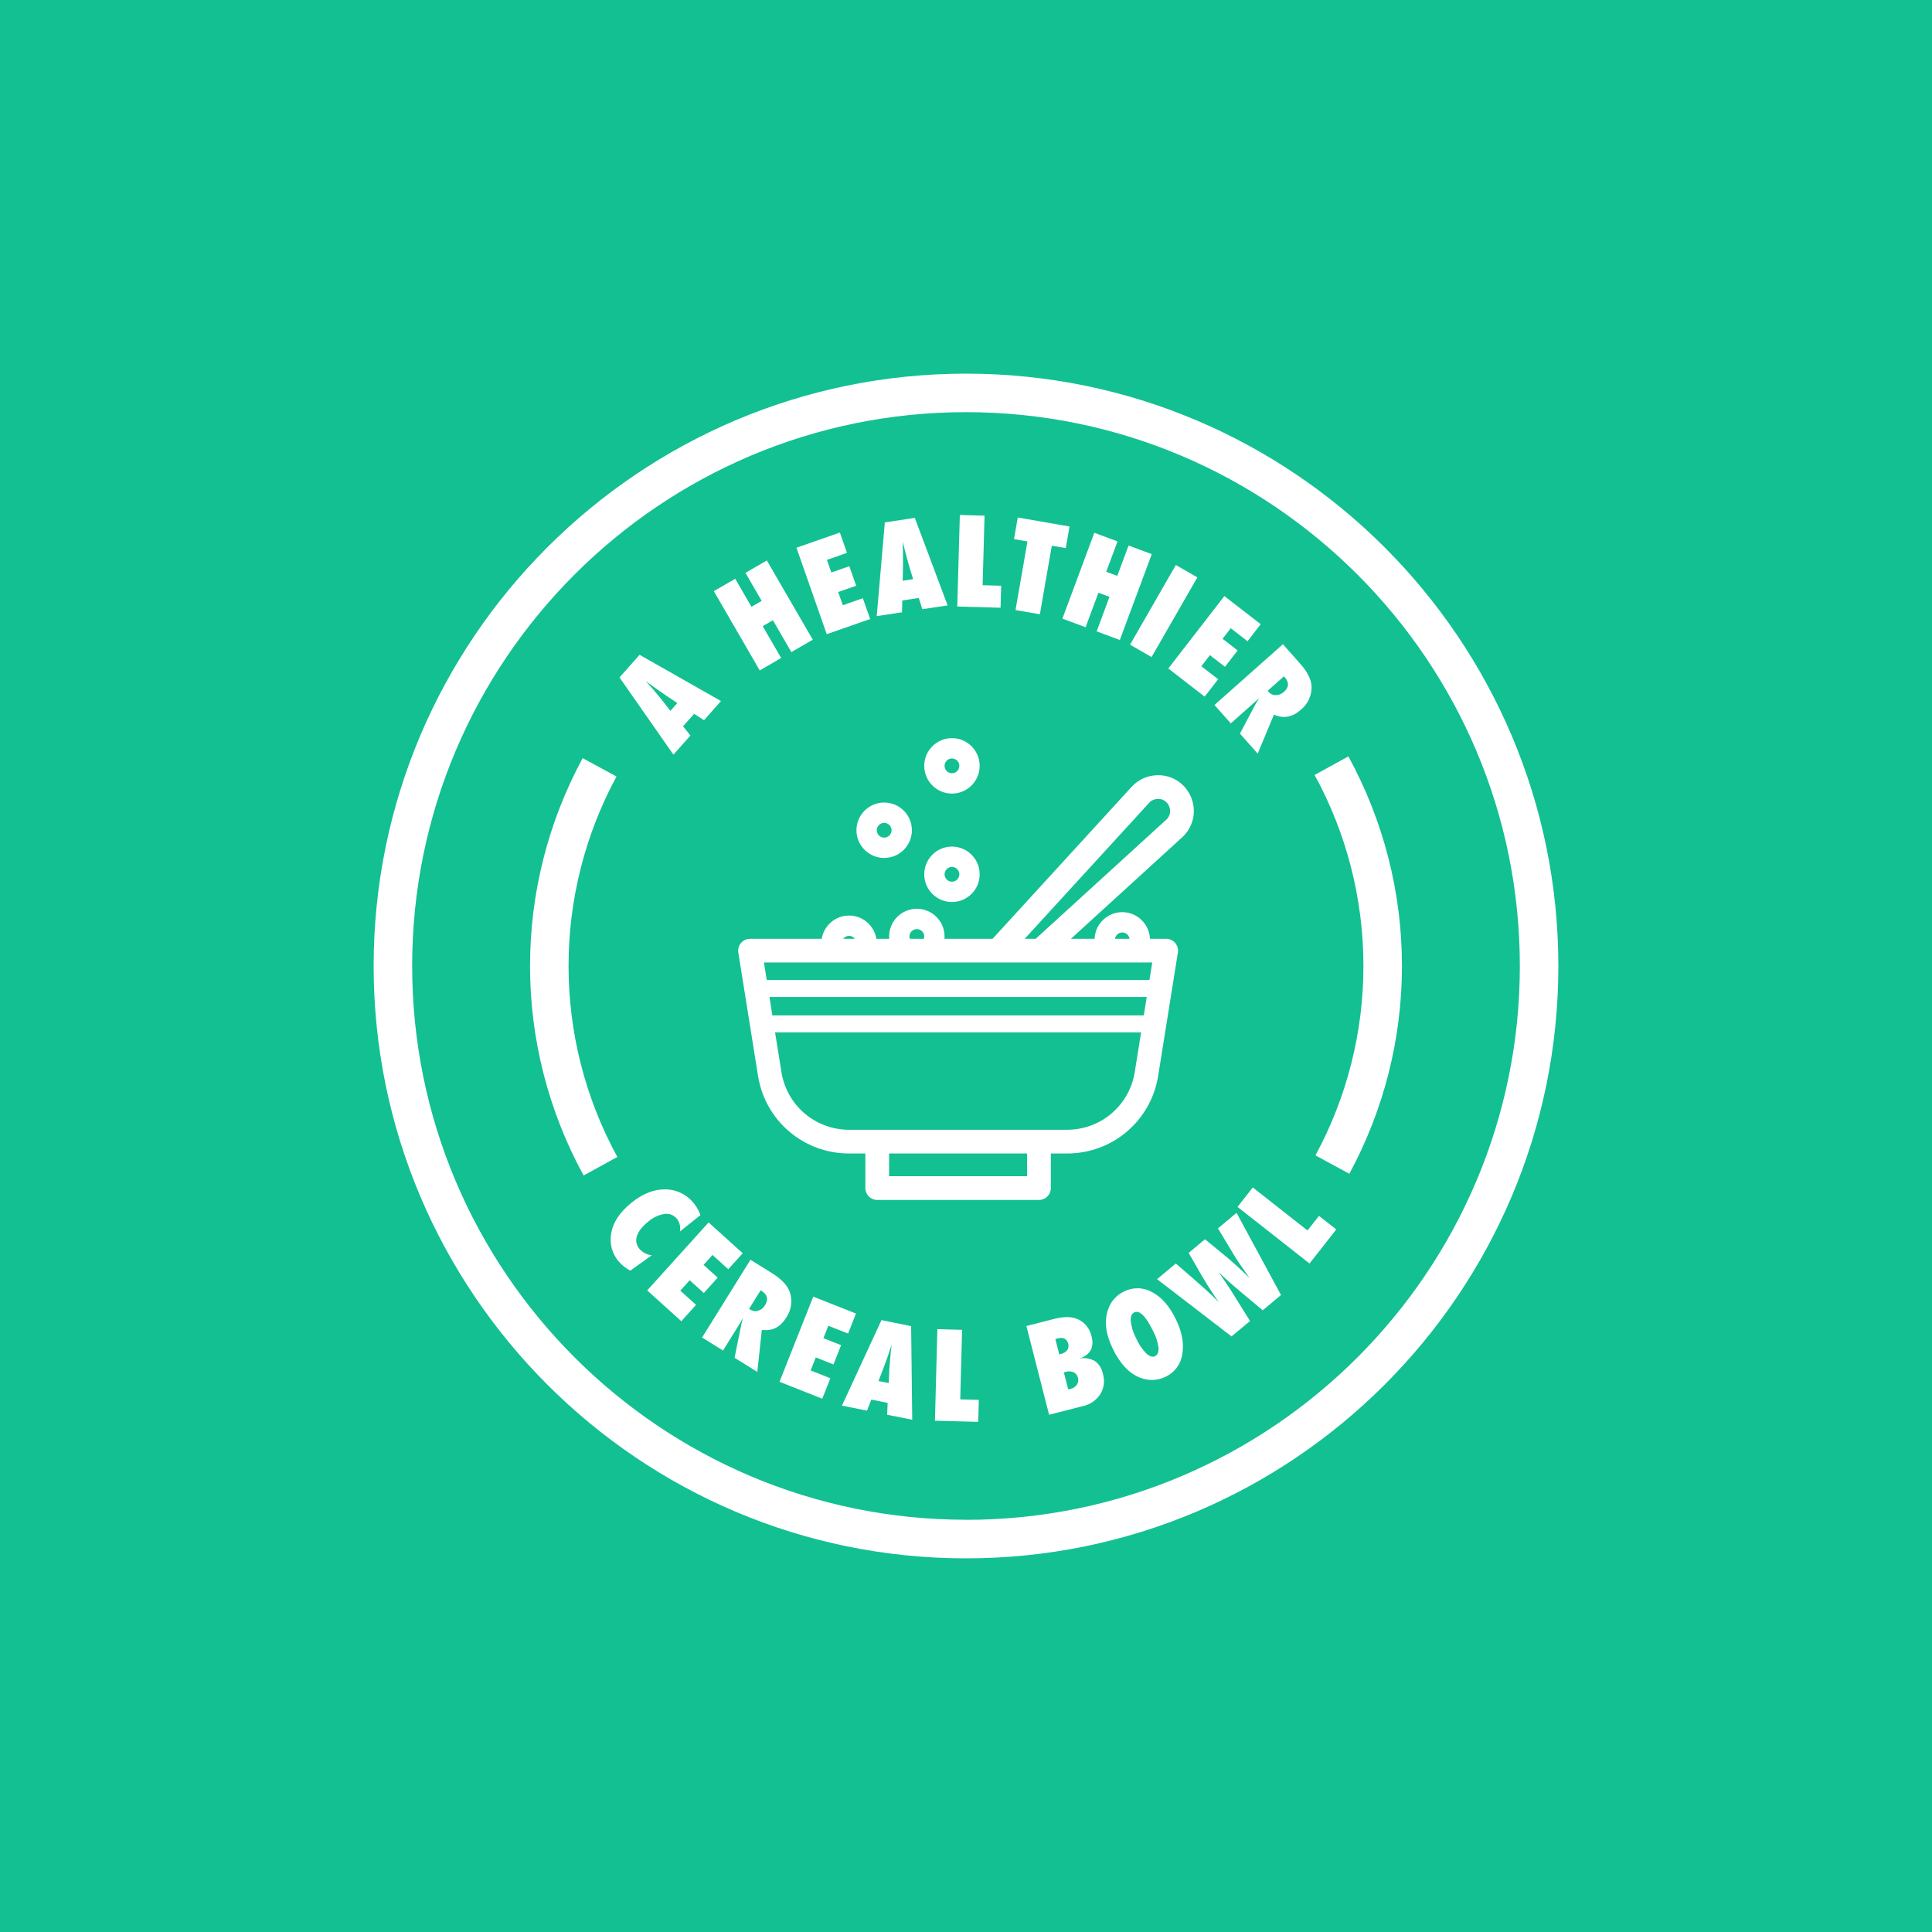 <svg xmlns="http://www.w3.org/2000/svg" fill="none" viewBox="0 0 424 424" height="424" width="424">
<rect fill="#13C091" height="424" width="424"></rect>
<path fill="white" d="M212 82C140.315 82 82 140.31 82 211.99C82 283.67 140.315 342 212 342C283.685 342 342 283.683 342 212.01C342 140.336 283.679 82 212 82ZM212 333.527C144.977 333.527 90.454 279.008 90.454 211.99C90.454 144.973 144.977 90.454 212 90.454C279.022 90.454 333.546 144.973 333.546 211.99C333.546 279.008 279.022 333.546 212 333.546V333.527Z"></path>
<path fill="white" d="M151.519 161.424L149.9 159.395L152.326 156.664L154.504 158.049L158.231 153.855L140.36 143.704L135.957 148.672L147.793 165.618L151.519 161.424ZM145.166 153.497L143.592 151.598C143.592 151.559 143.488 151.468 143.345 151.306L142.597 150.467C142.415 150.265 142.252 150.077 142.103 149.901C141.953 149.726 141.817 149.576 141.693 149.446L143.228 150.578L144.021 151.143L144.522 151.494C145.614 152.249 146.239 152.678 146.395 152.795C146.49 152.867 146.59 152.932 146.694 152.99L148.645 154.291L147.13 156.007L145.166 153.497Z"></path>
<path fill="white" d="M171.434 144.407L167.382 137.417L169.619 136.116L173.671 143.113L178.373 140.388L168.292 123L163.597 125.718L167.161 131.87L164.917 133.17L161.354 127.019L156.658 129.737L166.732 147.132L171.434 144.407Z"></path>
<path fill="white" d="M190.96 135.85L189.36 131.291L184.964 132.826L183.95 129.926L187.897 128.547L186.395 124.262L182.447 125.64L181.478 122.87L185.881 121.335L184.32 116.875L174.793 120.204L181.433 139.179L190.96 135.85Z"></path>
<path fill="white" d="M200.767 113.656L194.186 114.644L192.41 135.212L197.957 134.38L198.022 131.779L201.638 131.233L202.412 133.697L207.966 132.865L200.767 113.656ZM198.101 127.448L198.172 124.249V121.784C198.172 121.745 198.172 121.615 198.172 121.407C198.172 121.199 198.172 120.822 198.139 120.282C198.139 120.009 198.139 119.755 198.139 119.528C198.139 119.3 198.139 119.099 198.139 118.917L198.588 120.77C198.692 121.147 198.777 121.466 198.835 121.713L198.991 122.304C199.349 123.605 199.551 124.314 199.596 124.502C199.642 124.691 199.694 124.834 199.7 124.841L200.396 127.104L198.101 127.448Z"></path>
<path fill="white" d="M216.072 113.167L210.648 113.018L210.082 133.111L219.583 133.371L219.72 128.546L215.649 128.429L216.072 113.167Z"></path>
<path fill="white" d="M228.211 134.815L230.831 119.761L233.894 120.295L234.72 115.548L223.359 113.571L222.533 118.318L225.486 118.832L222.865 133.885L228.211 134.815Z"></path>
<path fill="white" d="M238.248 137.657L241.064 130.081L243.49 130.985L240.674 138.561L245.76 140.453L252.77 121.615L247.678 119.722L245.2 126.381L242.775 125.484L245.252 118.819L240.16 116.926L233.156 135.765L238.248 137.657Z"></path>
<path fill="white" d="M258.051 123.997L248 141.484L252.724 144.199L262.775 126.712L258.051 123.997Z"></path>
<path fill="white" d="M264.376 152.887L267.335 149.063L263.648 146.215L265.527 143.783L268.831 146.339L271.614 142.749L268.31 140.193L270.105 137.872L273.786 140.727L276.68 136.988L268.701 130.816L256.396 146.709L264.376 152.887Z"></path>
<path fill="white" d="M270.115 158.752L275.37 154.083L276.339 153.173C276.189 153.426 276.066 153.648 275.962 153.823C275.879 153.969 275.788 154.111 275.688 154.246L272.118 161.002L276.02 165.391L279.584 156.827C281.661 157.755 283.612 157.415 285.437 155.806C286.218 155.189 286.842 154.396 287.259 153.492C287.675 152.588 287.874 151.599 287.837 150.604C287.746 149.057 286.887 147.353 285.235 145.539L281.548 141.383L266.525 154.72L270.115 158.752ZM281.782 148.426L281.912 148.569C282.953 149.748 282.914 150.832 281.795 151.82C281.313 152.279 280.678 152.543 280.013 152.562C279.716 152.572 279.42 152.515 279.148 152.396C278.875 152.277 278.633 152.098 278.439 151.872L278.199 151.599L281.782 148.426Z"></path>
<path fill="white" d="M140.317 274.066C139.989 273.675 139.766 273.207 139.667 272.707C139.589 272.214 139.631 271.71 139.79 271.237C139.983 270.678 140.271 270.156 140.642 269.696C141.103 269.121 141.629 268.602 142.21 268.148C143.241 267.226 144.517 266.623 145.884 266.412C146.401 266.345 146.926 266.416 147.406 266.617C147.887 266.818 148.306 267.142 148.622 267.556C148.896 267.944 149.091 268.382 149.195 268.845C149.299 269.308 149.31 269.788 149.227 270.255L153.714 266.672C153.424 265.802 152.983 264.99 152.413 264.273C151.684 263.289 150.739 262.484 149.652 261.921C148.564 261.357 147.362 261.05 146.138 261.021C143.627 260.956 141.137 261.912 138.665 263.889C136.016 266.004 134.499 268.309 134.113 270.801C133.936 271.855 133.987 272.935 134.264 273.968C134.542 275 135.038 275.96 135.719 276.784C136.448 277.633 137.331 278.336 138.321 278.858L143.048 275.483C141.992 275.371 141.017 274.865 140.317 274.066V274.066Z"></path>
<path fill="white" d="M151.361 280.965L154.463 283.767L157.506 280.392L154.404 277.596L156.368 275.418L159.828 278.546L162.995 275.041L155.51 268.278L142.035 283.195L149.52 289.952L152.759 286.369L149.299 283.247L151.361 280.965Z"></path>
<path fill="white" d="M172.51 289.223C173.084 288.406 173.457 287.464 173.598 286.475C173.739 285.487 173.645 284.479 173.323 283.533C172.794 282.077 171.494 280.7 169.421 279.404L164.7 276.471L154.08 293.534L158.671 296.389L162.385 290.42L163.035 289.275C162.964 289.561 162.905 289.802 162.859 290.01C162.814 290.218 162.762 290.374 162.723 290.491L161.214 297.982L166.202 301.084L167.191 291.857C169.473 292.169 171.229 291.278 172.51 289.223ZM167.899 286.433C167.572 287.01 167.041 287.444 166.41 287.649C166.127 287.743 165.827 287.773 165.531 287.736C165.235 287.698 164.951 287.596 164.7 287.435L164.394 287.24L166.924 283.176L167.093 283.273C168.428 284.105 168.697 285.159 167.899 286.433V286.433Z"></path>
<path fill="white" d="M181.779 290.953L186.116 292.67L187.853 288.274L178.475 284.561L171.074 303.25L180.458 306.963L182.234 302.476L177.903 300.759L179.028 297.905L182.917 299.439L184.588 295.213L180.706 293.678L181.779 290.953Z"></path>
<path fill="white" d="M193.45 289.711L184.781 308.478L190.283 309.577L191.213 307.158L194.803 307.88L194.699 310.481L200.2 311.58L199.96 291.038L193.45 289.711ZM195.466 296.949C195.466 297.345 195.408 297.67 195.382 297.924C195.355 298.178 195.336 298.379 195.33 298.529C195.232 299.829 195.173 300.616 195.154 300.805C195.145 300.924 195.145 301.043 195.154 301.162L195.037 303.523L192.793 303.081L193.944 300.096L194.79 297.781C194.79 297.742 194.848 297.618 194.92 297.423C194.991 297.228 195.102 296.864 195.264 296.35C195.349 296.09 195.434 295.856 195.505 295.641C195.577 295.427 195.642 295.232 195.694 295.056L195.466 296.949Z"></path>
<path fill="white" d="M211.141 291.844L205.717 291.701L205.184 311.795L214.685 312.042L214.815 307.217L210.737 307.106L211.141 291.844Z"></path>
<path fill="white" d="M240.322 298.718C239.298 298.132 238.101 297.925 236.94 298.133C239.316 297.305 240.183 295.674 239.542 293.242C239.377 292.485 239.049 291.773 238.582 291.154C238.115 290.535 237.519 290.025 236.836 289.659C235.479 288.931 233.656 288.86 231.367 289.445L225.254 291.012L230.235 310.481L237.597 308.602C239.176 308.278 240.562 307.343 241.454 306.001C241.865 305.344 242.131 304.607 242.234 303.838C242.337 303.07 242.275 302.289 242.052 301.546C241.856 300.418 241.238 299.406 240.322 298.718V298.718ZM232.466 297.235L231.614 293.893L231.926 293.789L232.147 293.724C233.383 293.412 234.146 293.817 234.436 294.94C234.506 295.172 234.521 295.417 234.48 295.656C234.44 295.895 234.345 296.122 234.202 296.318C233.849 296.745 233.36 297.036 232.817 297.144L232.466 297.235ZM236.329 303.9C235.983 304.378 235.47 304.708 234.892 304.824L234.703 304.863L234.43 304.915L233.474 301.182L233.89 301.072C234.461 300.892 235.076 300.922 235.627 301.156C235.865 301.273 236.073 301.443 236.235 301.652C236.398 301.862 236.51 302.106 236.563 302.366C236.641 302.623 236.661 302.894 236.621 303.16C236.58 303.425 236.48 303.679 236.329 303.9V303.9Z"></path>
<path fill="white" d="M252.846 283.573C251.902 283.036 250.838 282.745 249.752 282.726C248.666 282.707 247.592 282.96 246.629 283.462C245.8 283.859 245.062 284.423 244.462 285.119C243.862 285.815 243.413 286.628 243.144 287.507C242.307 290.017 242.673 292.867 244.243 296.058C245.877 299.392 247.902 301.501 250.317 302.385C251.207 302.731 252.161 302.887 253.115 302.841C254.07 302.795 255.004 302.549 255.857 302.118C256.826 301.659 257.664 300.965 258.295 300.098C258.925 299.231 259.328 298.22 259.467 297.157C259.874 294.82 259.404 292.275 258.055 289.523C256.664 286.648 254.927 284.665 252.846 283.573ZM253.497 297.625C252.937 297.898 252.294 297.697 251.546 297.014C250.624 296.049 249.878 294.932 249.341 293.71C248.718 292.551 248.319 291.285 248.164 289.978C248.086 288.95 248.34 288.3 248.912 288.027C250.069 287.461 251.442 288.814 253.048 292.078C253.669 293.224 254.077 294.473 254.251 295.765C254.31 296.715 254.069 297.345 253.49 297.625H253.497Z"></path>
<path fill="white" d="M267.298 269.579L270.549 274.996C270.983 275.75 271.508 276.571 272.123 277.46C272.739 278.349 273.443 279.355 274.237 280.477C272.021 278.31 270.025 276.513 268.247 275.087L264.449 271.965L260.866 274.963L263.773 280.022C264.612 281.472 265.555 282.968 266.595 284.496L267.48 285.797L266.179 284.496C265.275 283.612 263.981 282.435 262.277 280.959L258.044 277.285L253.934 280.731L270.276 293.294L274.334 289.906L270.432 283.651C270.107 283.131 269.782 282.643 269.489 282.181C269.197 281.719 268.891 281.29 268.605 280.881C268.052 280.081 267.675 279.528 267.48 279.229L268.033 279.749C268.28 279.97 268.579 280.256 268.943 280.595C269.676 281.284 270.573 282.073 271.635 282.962L277.118 287.559L281.13 284.204L271.375 266.171L267.298 269.579Z"></path>
<path fill="white" d="M286.949 270.04L274.937 260.605L271.588 264.871L287.391 277.291L293.263 269.819L289.465 266.835L286.949 270.04Z"></path>
<path fill="white" d="M124.776 211.99C124.774 197.474 128.39 183.185 135.299 170.418L127.872 166.386C120.292 180.391 116.322 196.065 116.322 211.99C116.321 228.061 120.364 243.874 128.08 257.971L135.487 253.907C128.456 241.055 124.773 226.64 124.776 211.99V211.99Z"></path>
<path fill="white" d="M295.918 166.002L288.504 170.073C295.537 182.924 299.223 197.339 299.221 211.99C299.223 226.507 295.604 240.795 288.692 253.562L296.126 257.6C303.706 243.595 307.676 227.921 307.675 211.996C307.678 195.921 303.635 180.104 295.918 166.002V166.002Z"></path>
<path fill="white" d="M261.461 175.127C260.286 172.085 257.416 170.122 254.15 170.122C251.949 170.122 249.844 171.052 248.356 172.673L217.834 206.028H207.265C207.28 205.864 207.295 205.693 207.295 205.522C207.295 202.168 204.566 199.439 201.212 199.439C197.857 199.439 195.128 202.168 195.128 205.522C195.128 205.693 195.136 205.864 195.15 206.028H192.332C191.863 203.143 189.357 200.926 186.337 200.926C183.317 200.926 180.811 203.142 180.335 206.028H164.605C163.839 206.028 163.118 206.362 162.627 206.942C162.129 207.523 161.913 208.289 162.032 209.047L166.353 236.081C167.93 245.965 176.349 253.148 186.359 253.148H189.914V260.741C189.914 262.176 191.082 263.344 192.517 263.344H228.015C229.45 263.344 230.618 262.176 230.618 260.741V253.148H234.165C244.184 253.148 252.603 245.965 254.179 236.081L258.5 209.047C258.619 208.289 258.404 207.523 257.905 206.942C257.415 206.362 256.686 206.028 255.927 206.028H252.365C252.238 202.785 249.568 200.182 246.296 200.182C243.016 200.182 240.346 202.785 240.22 206.028H235.029L259.438 183.762C261.847 181.56 262.642 178.177 261.46 175.127L261.461 175.127ZM201.21 203.899C202.103 203.899 202.832 204.628 202.832 205.52C202.832 205.698 202.794 205.869 202.742 206.025H199.677C199.625 205.869 199.588 205.698 199.588 205.52C199.588 204.628 200.318 203.899 201.21 203.899H201.21ZM186.336 205.386C186.856 205.386 187.318 205.639 187.615 206.026H185.049C185.346 205.639 185.808 205.386 186.336 205.386H186.336ZM225.412 258.134H195.12V253.144H225.412V258.134ZM249.039 235.252C247.864 242.6 241.609 247.94 234.164 247.94H186.357C178.92 247.94 172.665 242.6 171.49 235.252L170.099 226.559H250.43L249.039 235.252ZM251.018 222.84H169.504L168.864 218.794H251.666L251.018 222.84ZM246.295 204.642C247.106 204.642 247.775 205.245 247.893 206.026H244.695C244.815 205.245 245.484 204.642 246.295 204.642H246.295ZM252.877 211.231L252.26 215.076H168.271L167.653 211.231H252.877ZM255.926 179.914L227.301 206.026H224.884L252.2 176.183C252.698 175.64 253.405 175.328 254.149 175.328C255.822 175.328 256.455 176.614 256.611 177.009C256.759 177.41 257.169 178.785 255.926 179.915L255.926 179.914Z"></path>
<path fill="white" d="M194.043 176.124C190.688 176.124 187.959 178.853 187.959 182.207C187.959 185.561 190.688 188.29 194.043 188.29C197.397 188.29 200.126 185.561 200.126 182.207C200.127 178.853 197.397 176.124 194.043 176.124ZM194.043 183.828C193.15 183.828 192.421 183.099 192.421 182.207C192.421 181.315 193.15 180.586 194.043 180.586C194.935 180.586 195.664 181.315 195.664 182.207C195.664 183.099 194.935 183.828 194.043 183.828Z"></path>
<path fill="white" d="M208.918 185.792C205.563 185.792 202.834 188.521 202.834 191.875C202.834 195.229 205.563 197.958 208.918 197.958C212.272 197.958 215.001 195.229 215.001 191.875C215.002 188.521 212.272 185.792 208.918 185.792ZM208.918 193.496C208.025 193.496 207.296 192.767 207.296 191.875C207.296 190.982 208.025 190.254 208.918 190.254C209.81 190.254 210.539 190.982 210.539 191.875C210.539 192.767 209.81 193.496 208.918 193.496Z"></path>
<path fill="white" d="M208.918 161.994C205.563 161.994 202.834 164.723 202.834 168.077C202.834 171.431 205.563 174.16 208.918 174.16C212.272 174.16 215.001 171.431 215.001 168.077C215.002 164.723 212.272 161.994 208.918 161.994ZM208.918 169.698C208.025 169.698 207.296 168.969 207.296 168.077C207.296 167.185 208.025 166.456 208.918 166.456C209.81 166.456 210.539 167.185 210.539 168.077C210.539 168.969 209.81 169.698 208.918 169.698Z"></path>
</svg>
